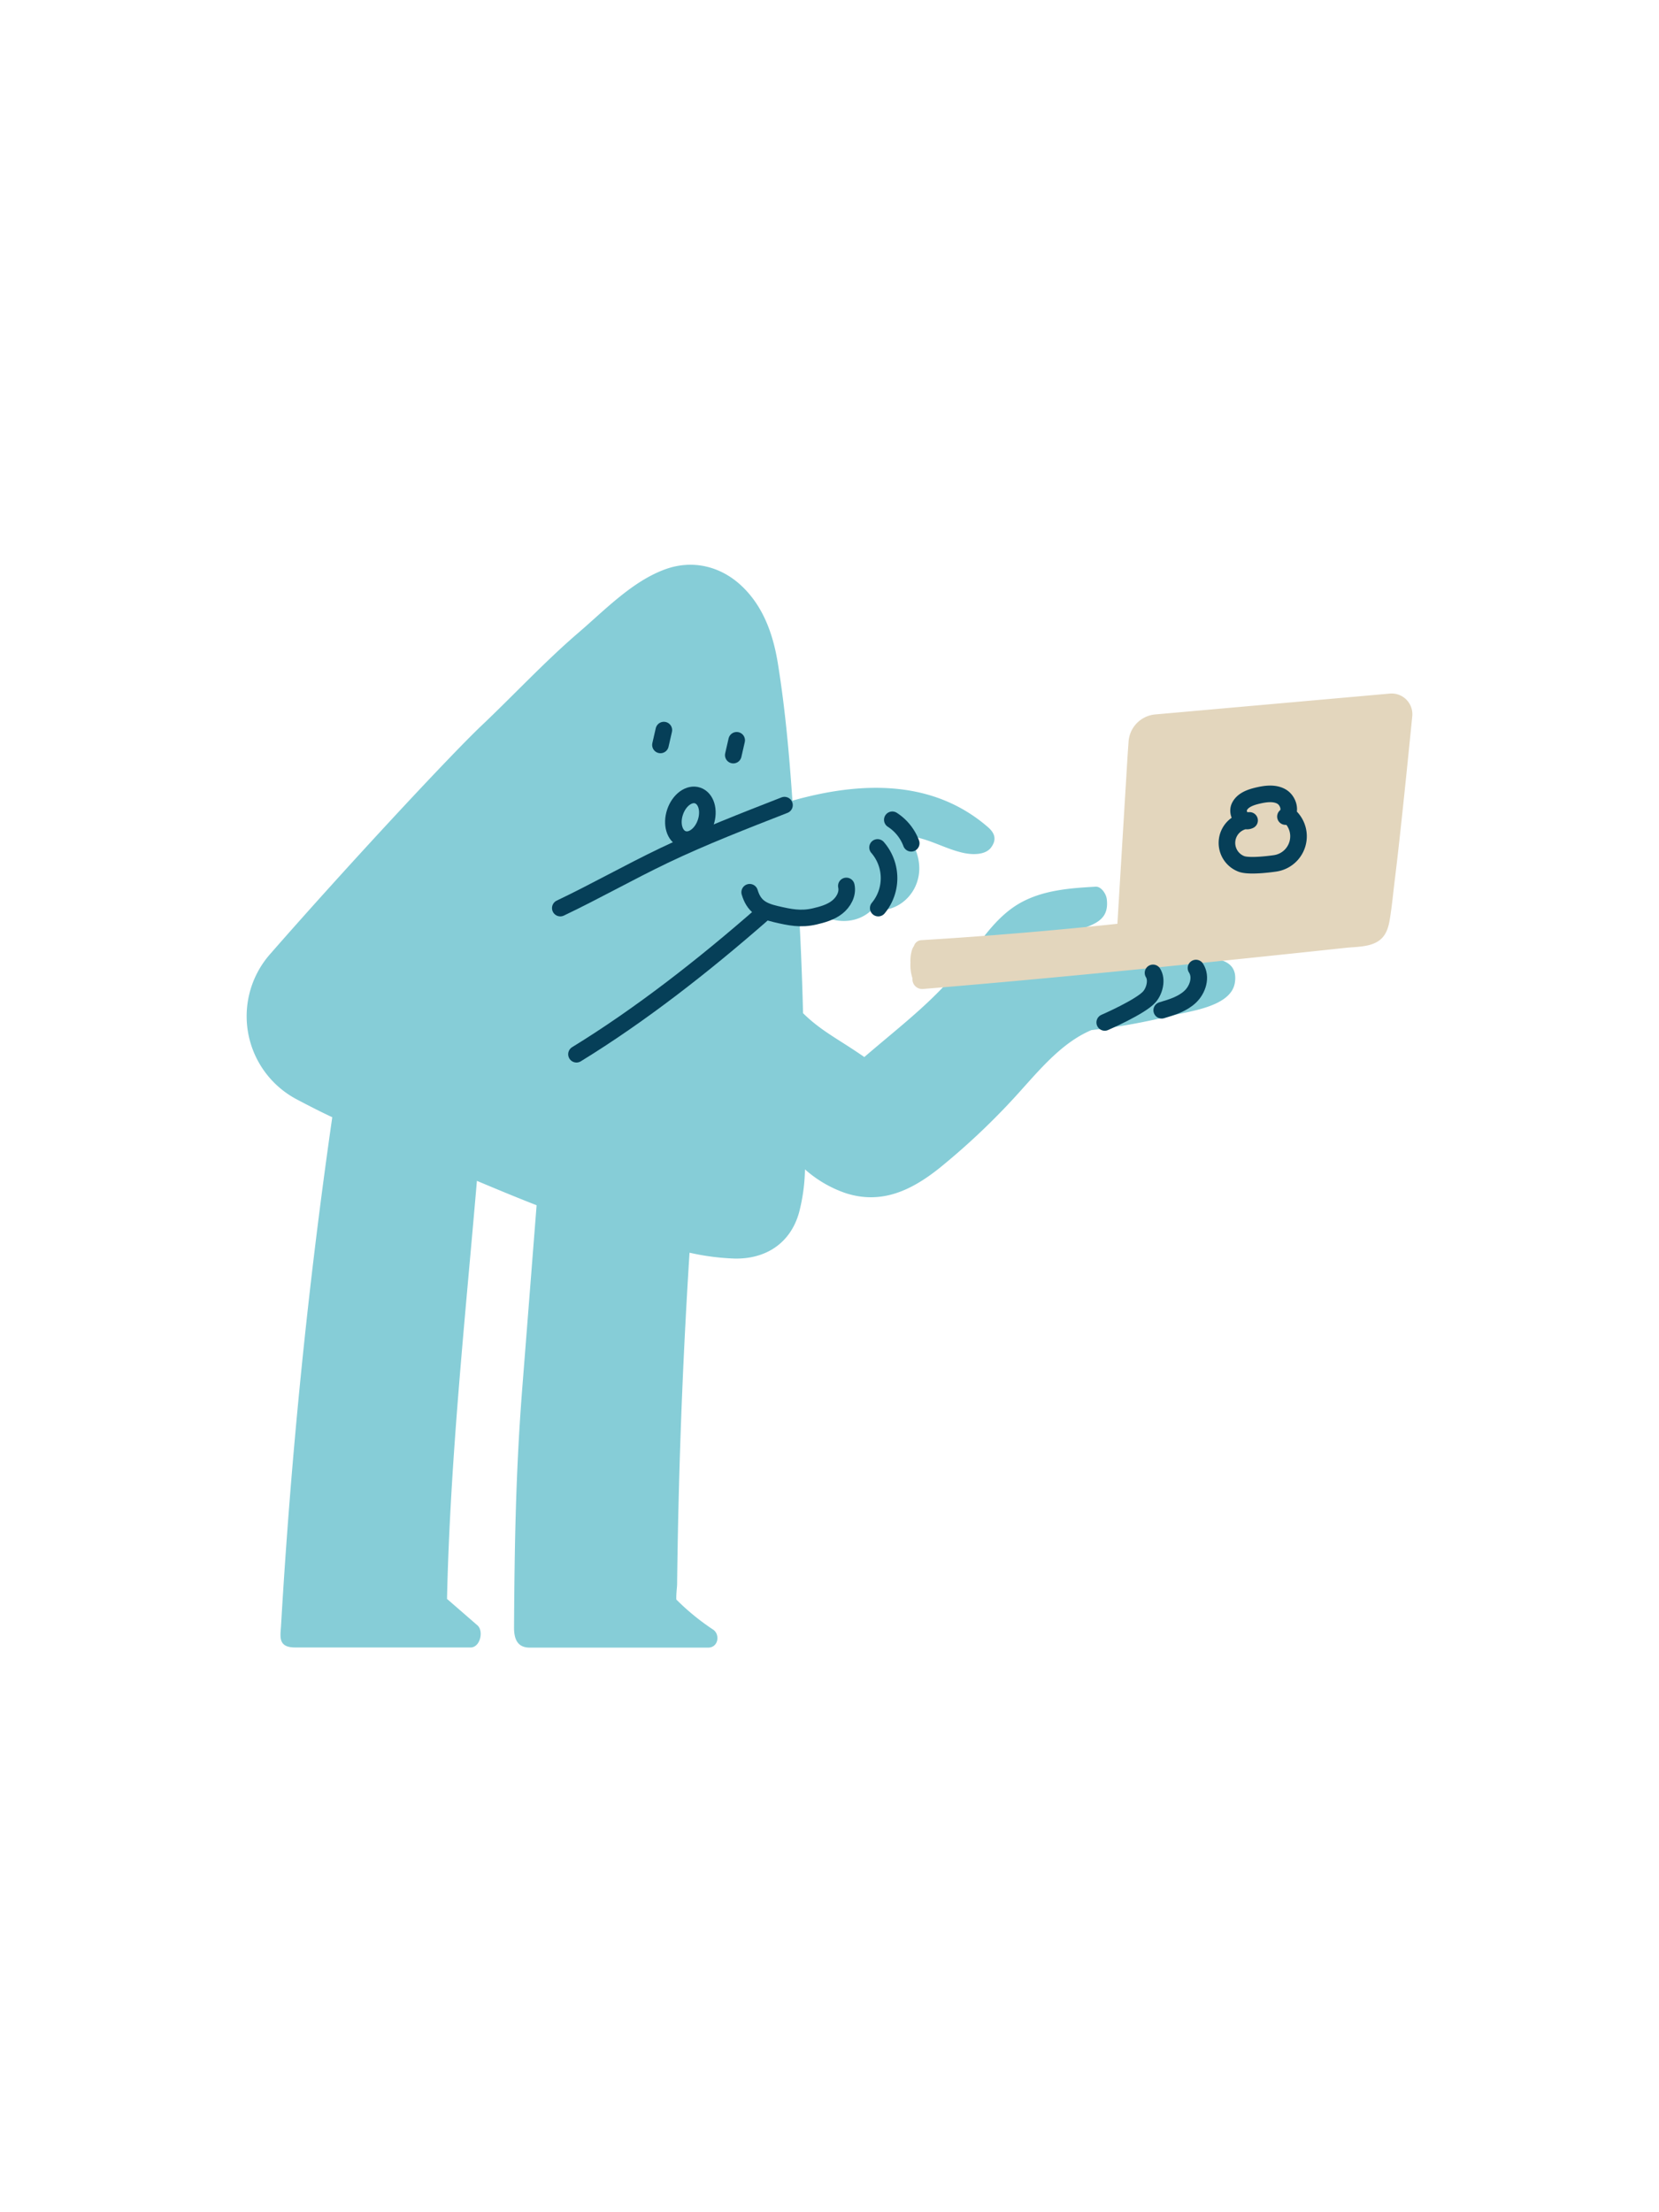 <?xml version="1.0" encoding="UTF-8"?> <svg xmlns="http://www.w3.org/2000/svg" viewBox="0 0 600 800"> <defs> <style>.cls-1{fill:#86cdd7;}.cls-2{fill:#e3d6bd;}.cls-3{fill:none;stroke:#063f58;stroke-linecap:round;stroke-linejoin:round;stroke-width:6px;}</style> </defs> <g id="theo-laptop-button"> <path class="cls-1" d="M432,346.52c-12.69.55-27.2,1.47-39.89,2a3,3,0,0,0-2.48,1.32,3.54,3.54,0,0,0-.47,0l-11.82.43c.89-6.65,6.46-11.52,13-14,5.64-2.18,10.89-3.6,9.93-11.17-.24-1.95-2.06-4.56-4-4.45-9.09.51-18.55,1.19-26.73,5.57s-13.61,12.26-18.95,19.48c-11.06,15-23.77,24.31-38,36.56-9.07-6.34-15.54-9.32-22.16-15.87Q290,349,289.07,331.69a22.71,22.71,0,0,0,2.45-.21,23.18,23.18,0,0,0,4.55-1.16c6,3.91,14.16,3.79,19.41-1.44,7,1.43,13.88-3,16.17-9.84,2-5.92.12-11.82-3.16-16.82,1.1.2,2.19.41,3.29.66,5.69,1.3,10.87,4.27,16.51,5.52,4.07.91,8.32.58,10.16-1.94s1.72-4.86-1.15-7.35c-20.17-17.48-46.36-16.44-70.71-9.57-1.13-16.61-2.62-33.24-5.25-49.55-1.71-10.65-5.35-21-13.52-28.47-7.51-6.83-17.38-9.14-27-5.73-12.08,4.28-22.24,15-31.74,23.12-11.89,10.2-23.54,22.7-34.92,33.48-12,11.4-50,52.34-76.55,82.73a34,34,0,0,0,9.69,52.43c4.82,2.55,9.3,4.82,12.87,6.47-8.78,61-14.91,122.06-18.53,183.91-.22,3.77-1.25,7.84,5.09,7.84h63.46c3.52,0,4.81-6,2.48-8l-11-9.56c1.13-50.44,6.51-100.85,10.81-151.18,7.15,3,14.34,6,21.59,8.82l-5.16,65.83c-2.36,30-2.82,56.71-3,86.9,0,3.9,1.07,7.24,5.66,7.24h64.54c3.71,0,4.41-4.78,1.77-6.53a84.82,84.82,0,0,1-13.28-10.86c-.07-2.09.27-4.53.28-5.33q.06-5,.14-9.93.15-9.93.4-19.86.48-19.86,1.3-39.71,1.05-25.31,2.66-50.59a87,87,0,0,0,16.26,2.12c11.34.24,20.28-5.55,23.37-16.72a66.54,66.54,0,0,0,2.12-15.53,43.17,43.17,0,0,0,14.53,8.53c13.07,4.31,23.94-.9,34.1-9a255,255,0,0,0,30.28-29c7.13-7.93,14.75-16.71,24.69-20.9a224.68,224.68,0,0,0,28.88-5.21c6.55-1.63,21.75-3.24,23-12C448.05,346,437.68,346.27,432,346.52Z"></path> <path class="cls-2" d="M502.66,250.82l-84.85,7.54a10.61,10.61,0,0,0-9.65,9.82c-.18,2.59-.35,5-.42,6.21l-1.26,20.68-2.36,39q-35.31,3.74-70.75,5.91a3,3,0,0,0-2.84,2.15,5.24,5.24,0,0,0-.74,1.52,13.22,13.22,0,0,0-.5,4.38,15.68,15.68,0,0,0,.73,5.79,3.5,3.5,0,0,0,3.78,3.82c48.81-4,101-9.34,152.87-14.87,3.75-.4,8.32-.25,11.64-2.32,3-1.9,3.86-5,4.39-8.36.78-4.87,1.23-9.82,1.84-14.72,1.84-14.7,4.76-43.67,6.22-58.34A7.48,7.48,0,0,0,502.66,250.82Z"></path> <path class="cls-3" d="M448.93,312.4a8.13,8.13,0,0,1,3-15.71c-2.42,1.16-4.84-2.5-3.69-4.93s4-3.43,6.64-4.05c2.83-.66,6-1.1,8.53.31s3.74,5.41,1.49,7.27l1.82.14a9.89,9.89,0,0,1-5.52,16.78S452.05,313.61,448.93,312.4Z"></path> <path class="cls-3" d="M417,351.82c1.58,2.46.61,6.43-1.3,8.65-3.12,3.61-16.16,9.27-16.16,9.27"></path> <path class="cls-3" d="M432.54,350.07c2.1,3.21.7,7.75-2.09,10.38s-6.62,3.8-10.3,4.89"></path> <path class="cls-3" d="M208.49,381.24c23-14.11,45.79-31.9,67.25-50.68"></path> <path class="cls-3" d="M271.13,322.66c1.49,5,4.38,6.71,9.46,7.9s9,2,14,.85c2.88-.67,5.82-1.5,8.15-3.32s4-4.82,3.35-7.71"></path> <path class="cls-3" d="M317.38,306.46a16.94,16.94,0,0,1,.25,21.93"></path> <path class="cls-3" d="M322.72,296.46a17.3,17.3,0,0,1,6.83,8.49"></path> <path class="cls-3" d="M202.64,328.39c12.61-6,24.6-12.83,37.6-19.06,14.06-6.73,29-12.5,43.48-18.17"></path> <line class="cls-3" x1="266.43" y1="267.71" x2="265.2" y2="273.07"></line> <line class="cls-3" x1="240.09" y1="264.02" x2="238.86" y2="269.39"></line> <path class="cls-3" d="M255.23,297.42c-1.45,4.35-5.12,7.05-8.19,6s-4.36-5.39-2.9-9.74,5.12-7.06,8.19-6S256.69,293.06,255.23,297.42Z"></path> </g> </svg> 